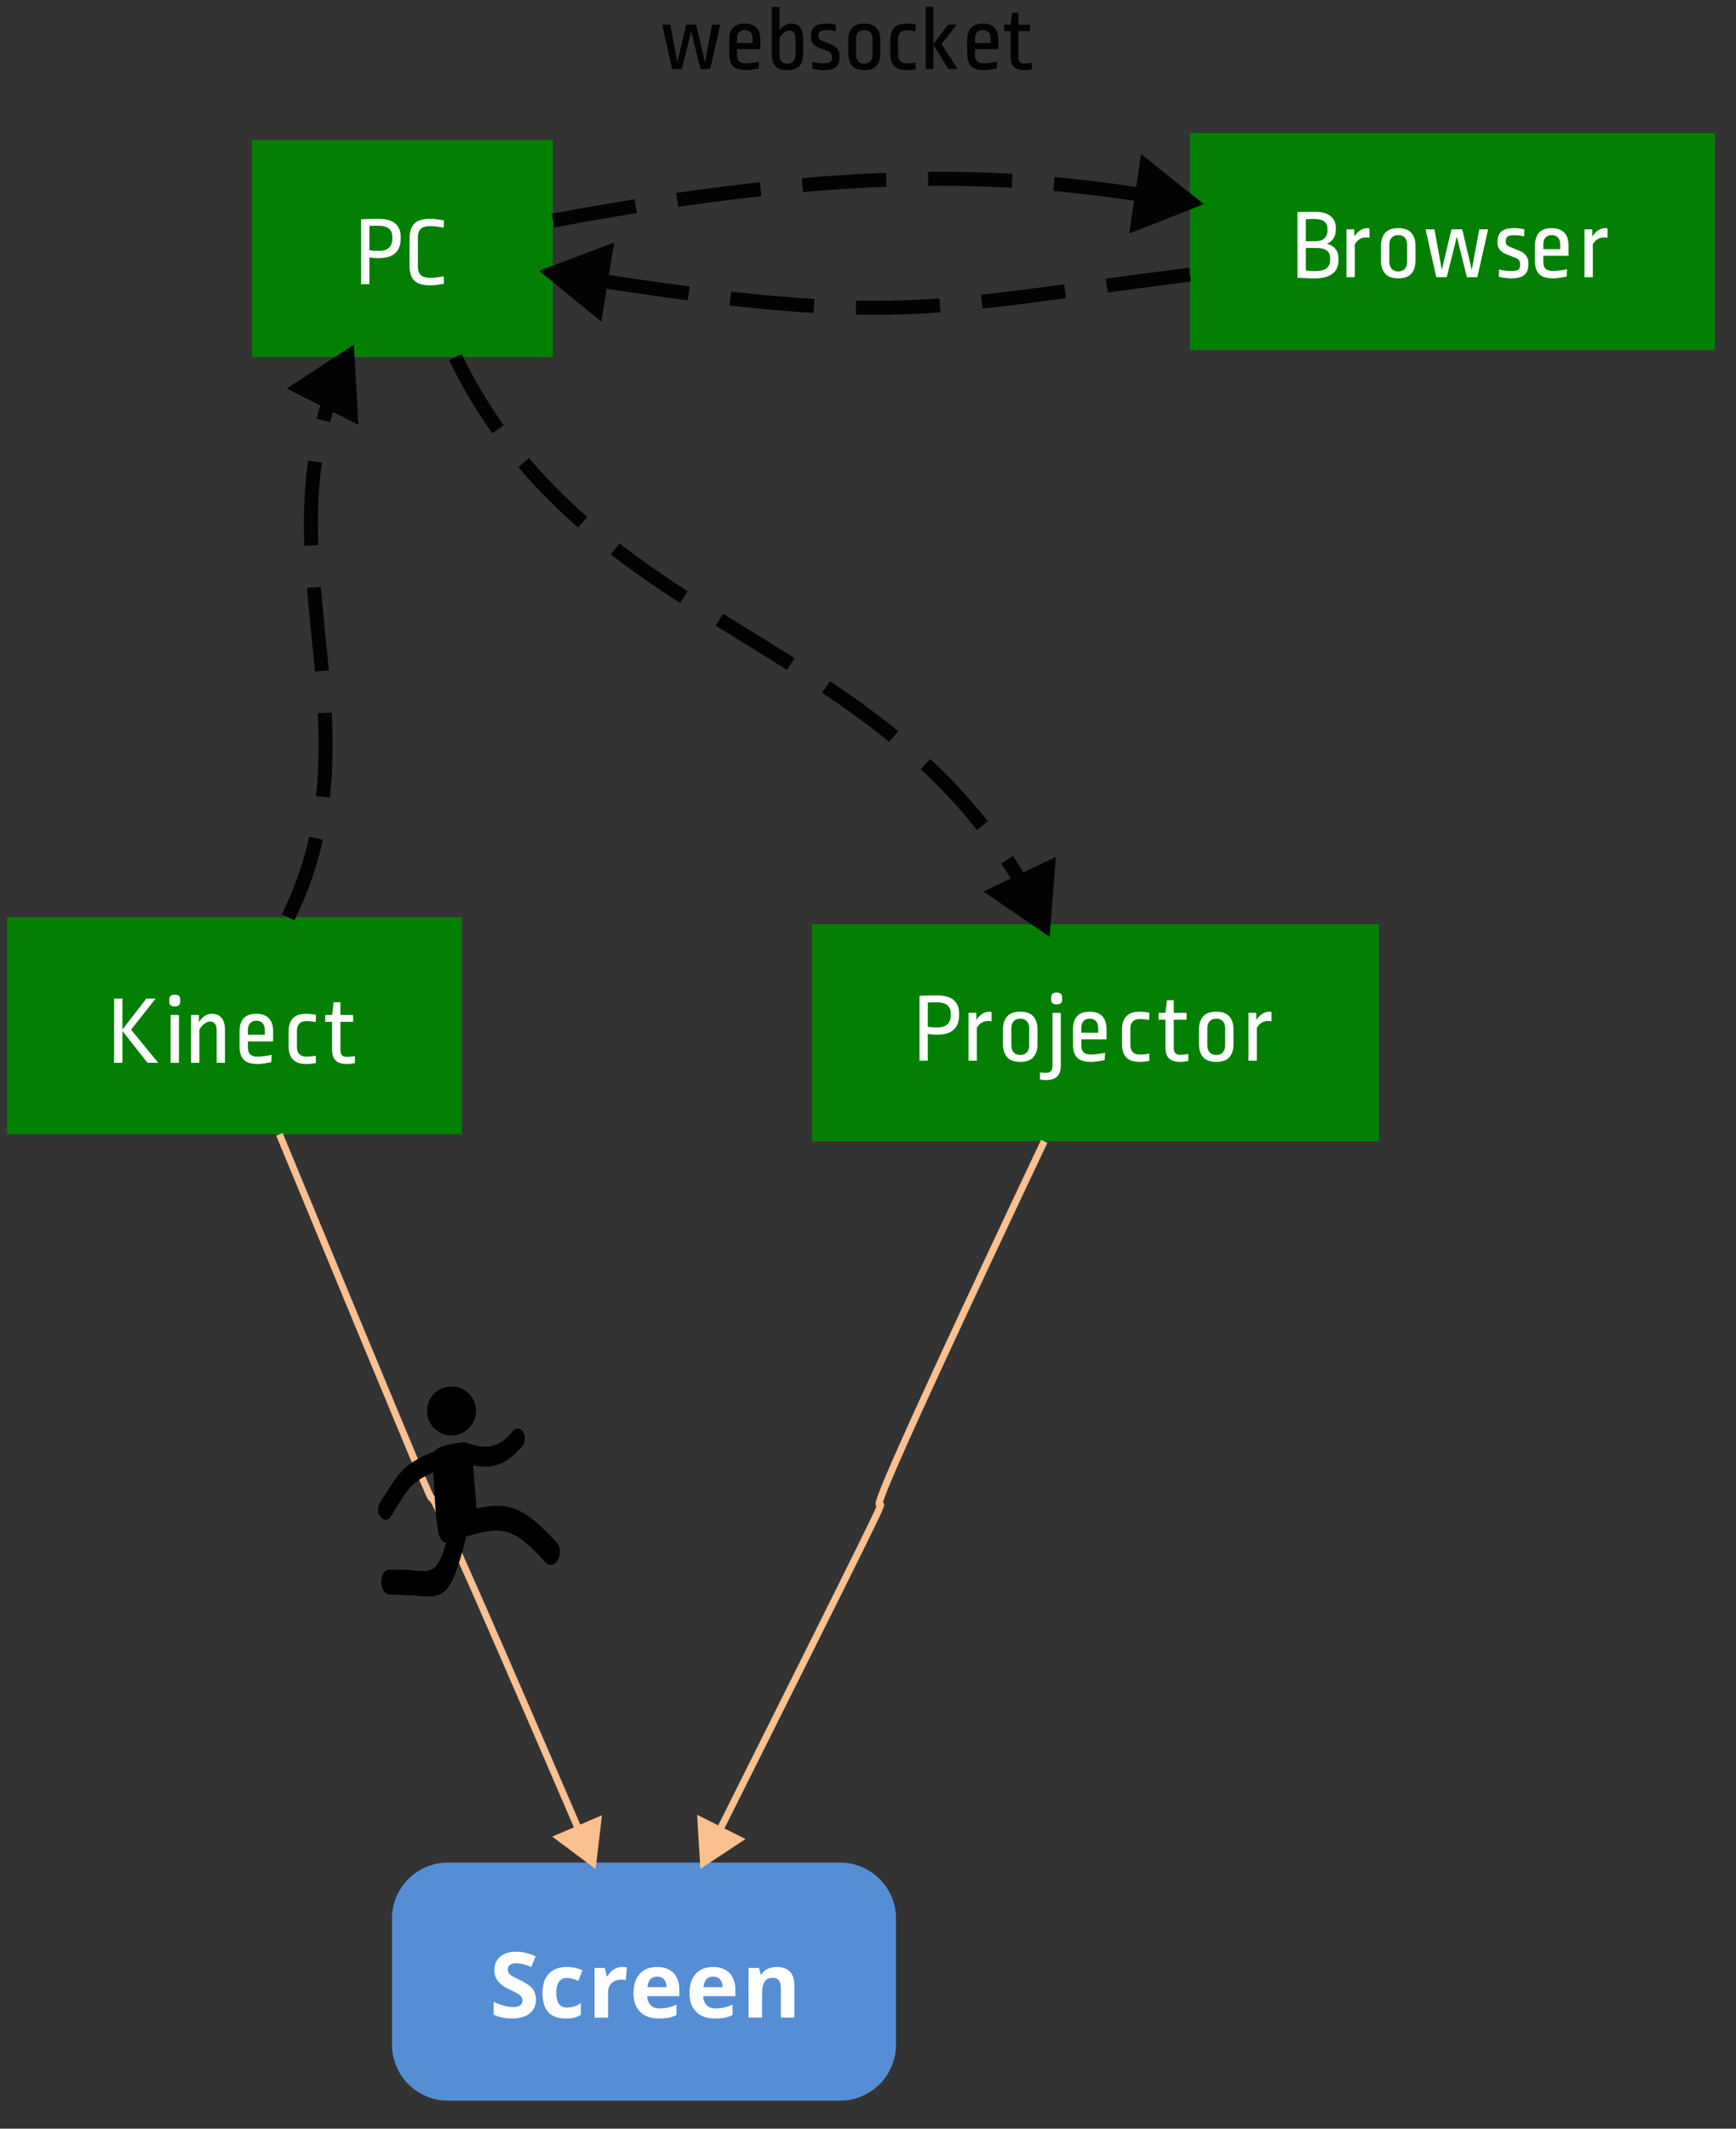 <svg width="248" height="304" viewBox="0 0 248 304" xmlns="http://www.w3.org/2000/svg" xmlns:xlink="http://www.w3.org/1999/xlink"><rect x="0" y="0" width="248" height="304" fill="#333333" stroke="none"/><title>Artboard</title><defs><path id="a" d="M0 0h46v34H0z"/><path id="c" d="M0 0h20v20H0z"/><path id="e" d="M0 0h68v34H0z"/><path id="g" d="M0 0h42v20H0z"/><path id="i" d="M0 0h78v34H0z"/><path id="k" d="M0 0h52v20H0z"/><path id="m" d="M0 0h84v34H0z"/><path id="o" d="M0 0h58v20H0z"/><path id="q" d="M0 0h75v37H0z"/><path id="s" d="M0 0h51v23H0z"/><path id="u" d="M0 0h59v19H0z"/><path id="w" d="M0 0h62v86H0z"/><path id="y" d="M0 0h62v86H0z"/><path id="A" d="M0 0h62v86H0z"/><path id="C" d="M0 0h97v18H0z"/><path id="E" d="M0 0h97v18H0z"/><path id="G" d="M0 0h97v18H0z"/><path id="I" d="M0 0h97v17H0z"/><path id="K" d="M0 0h97v17H0z"/><path id="M" d="M0 0h97v17H0z"/><path id="O" d="M0 0h90v87H0z"/><path id="Q" d="M0 0h90v87H0z"/><path id="S" d="M0 0h90v87H0z"/><path id="U" d="M0 0h62v108H0z"/><path id="W" d="M0 0h62v108H0z"/><path id="Y" d="M0 0h62v108H0z"/><path id="aa" d="M0 0h62v108H0z"/><path id="ac" d="M0 0h62v108H0z"/><path id="ae" d="M0 0h62v108H0z"/></defs><g fill="none" fill-rule="evenodd"><g transform="translate(35 19)"><mask id="b" fill="#fff"><use xlink:href="#a"/></mask><path fill="#038003" fill-rule="nonzero" mask="url(#b)" d="M1 1v31h43V1z"/></g><g transform="translate(48 26)"><mask id="d" fill="#fff"><use xlink:href="#c"/></mask><path d="M3.578 14.585V5.317a70.72 70.72 0 0 1 1.099-.049c.378-.014.819-.021 1.323-.021 1.12 0 1.939.224 2.457.672.518.448.777 1.073.777 1.876v.336c0 .85-.252 1.517-.756 2.002-.504.485-1.293.728-2.366.728a7.073 7.073 0 0 1-1.344-.112v3.836h-1.19zm1.19-4.858c.317.047.57.077.756.091.187.014.364.021.532.021 1.325 0 1.988-.588 1.988-1.764v-.238c0-.523-.163-.92-.49-1.19-.327-.27-.854-.406-1.582-.406-.308 0-.548.002-.721.007-.173.005-.334.012-.483.021v3.458zm8.722-4.48c.317 0 .642.026.973.077l.959.147-.028 1.05a18.164 18.164 0 0 0-.868-.147 7.037 7.037 0 0 0-1.036-.077c-.644 0-1.104.128-1.379.385-.275.257-.413.693-.413 1.309v4.004c0 .607.138 1.038.413 1.295.275.257.735.385 1.379.385.345 0 .69-.026 1.036-.077.345-.051.635-.1.868-.147l.028 1.078-.959.147a6.35 6.35 0 0 1-.973.077c-.55 0-1.017-.058-1.4-.175-.383-.117-.69-.294-.924-.532a2.064 2.064 0 0 1-.504-.889 4.445 4.445 0 0 1-.154-1.232v-3.85c0-.952.224-1.661.672-2.128.448-.467 1.218-.7 2.31-.7z" fill="#FFF" fill-rule="nonzero" mask="url(#d)"/></g><g transform="translate(0 130)"><mask id="f" fill="#fff"><use xlink:href="#e"/></mask><path fill="#038003" fill-rule="nonzero" mask="url(#f)" d="M1 1v31h65V1z"/></g><g transform="translate(13 137)"><mask id="h" fill="#fff"><use xlink:href="#g"/></mask><path d="M3.299 14.781v-9.17h1.19v4.424l3.416-4.424h1.33l-3.514 4.438 3.878 4.732H8.073l-3.584-4.536v4.536h-1.19zm8.07 0V7.949h1.19v6.832h-1.19zm1.372-8.68c0 .42-.261.63-.784.63-.513 0-.77-.21-.77-.63v-.406c0-.43.257-.644.77-.644.523 0 .784.215.784.644v.406zm1.558 8.68V7.949h1.12v1.022c.243-.383.523-.677.84-.882a1.847 1.847 0 0 1 1.022-.308c.597 0 1.057.2 1.379.602.322.401.483.98.483 1.736v4.662h-1.19v-4.494c0-.504-.084-.863-.252-1.078a.796.796 0 0 0-.658-.322c-.27 0-.546.103-.826.308-.28.205-.523.485-.728.84v4.746h-1.19zm6.93-4.494c0-.812.194-1.433.581-1.862.387-.43.987-.644 1.799-.644.793 0 1.393.212 1.799.637.406.425.609 1.048.609 1.869v1.442h-3.598v.826c0 .476.112.819.336 1.029.224.21.583.315 1.078.315.15 0 .313-.01.49-.028.177-.019.357-.04.539-.063.182-.023.355-.049.518-.077a7.69 7.69 0 0 0 .427-.084l-.056 1.05c-.308.056-.637.112-.987.168-.35.056-.66.084-.931.084-.943 0-1.612-.203-2.009-.609-.397-.406-.595-1.024-.595-1.855v-2.198zm1.19.49h2.408v-.63c0-.467-.112-.812-.336-1.036-.224-.224-.518-.336-.882-.336-.355 0-.642.112-.861.336-.22.224-.329.555-.329.994v.672zm8.344 4.172c-.877 0-1.519-.217-1.925-.651-.406-.434-.609-1.066-.609-1.897v-2.072c0-.821.203-1.451.609-1.89.406-.439 1.048-.658 1.925-.658.243 0 .455.012.637.035.182.023.427.058.735.105l-.028 1.05a9.732 9.732 0 0 0-.651-.105 5.846 5.846 0 0 0-.693-.035c-.448 0-.784.121-1.008.364-.224.243-.336.588-.336 1.036v2.254c0 .476.119.83.357 1.064.238.233.567.35.987.35.27 0 .502-.012.693-.035.191-.023.408-.058.651-.105l.028 1.05c-.308.047-.553.082-.735.105a5.068 5.068 0 0 1-.637.035zm3.676-6.02h-.98v-.98h.98l.224-1.82h.966v1.82h1.82v.98h-1.82v4.004c0 .355.075.609.224.763.15.154.373.231.672.231.205 0 .418-.012.637-.035.22-.023.399-.049.539-.077v.994c-.159.037-.331.07-.518.098a4.062 4.062 0 0 1-.602.042c-.737 0-1.279-.163-1.624-.49-.345-.327-.518-.868-.518-1.624V8.929z" fill="#FFF" fill-rule="nonzero" mask="url(#h)"/></g><g transform="translate(169 18)"><mask id="j" fill="#fff"><use xlink:href="#i"/></mask><path fill="#038003" fill-rule="nonzero" mask="url(#j)" d="M1 1v31h75V1z"/></g><g transform="translate(182 25)"><mask id="l" fill="#fff"><use xlink:href="#k"/></mask><path d="M3.355 5.303c.327-.019.693-.033 1.099-.042.406-.01.861-.014 1.365-.014 1.008 0 1.762.208 2.261.623.5.415.749.954.749 1.617v.308c0 .467-.103.873-.308 1.218-.205.345-.532.616-.98.812.523.112.931.35 1.225.714.294.364.441.821.441 1.372v.308c0 .364-.065.702-.196 1.015-.13.313-.329.581-.595.805-.266.224-.607.399-1.022.525-.415.126-.908.189-1.477.189h-.574c-.168 0-.343-.005-.525-.014a59.66 59.66 0 0 0-.616-.028c-.229-.01-.511-.023-.847-.042V5.303zm1.19 8.33c.187.019.34.033.462.042l.329.028a2.9 2.9 0 0 0 .273.014h.308c.747 0 1.283-.142 1.61-.427.327-.285.49-.665.49-1.141v-.294c0-.467-.159-.824-.476-1.071-.317-.247-.83-.371-1.54-.371H4.545v3.22zm0-4.186h1.372c.57 0 .999-.135 1.288-.406.29-.27.434-.649.434-1.134v-.238c0-.448-.152-.793-.455-1.036-.303-.243-.819-.364-1.547-.364-.336 0-.7.014-1.092.042v3.136zm5.81 5.138V7.753h1.12v1.022c.243-.383.523-.677.84-.882a1.847 1.847 0 0 1 1.33-.28v1.344a1.254 1.254 0 0 0-.231-.035 5.611 5.611 0 0 0-.315-.007c-.299 0-.581.077-.847.231-.266.154-.502.404-.707.749v4.69h-1.19zm8.668-4.564c0-.476-.112-.835-.336-1.078-.224-.243-.537-.364-.938-.364-.401 0-.714.124-.938.371-.224.247-.336.609-.336 1.085v2.268c0 .476.112.838.336 1.085.224.247.537.371.938.371.401 0 .714-.124.938-.371.224-.247.336-.609.336-1.085v-2.282zm1.19 2.184c0 .793-.196 1.416-.588 1.869-.392.453-1.017.679-1.876.679s-1.484-.226-1.876-.679c-.392-.453-.588-1.076-.588-1.869v-2.072c0-.793.196-1.416.588-1.869.392-.453 1.017-.679 1.876-.679s1.484.226 1.876.679c.392.453.588 1.076.588 1.869v2.072zm8.834 2.38h-1.498l-1.428-5.796-1.442 5.796h-1.498l-1.526-6.832h1.26l1.064 5.782 1.372-5.782h1.54l1.358 5.782 1.078-5.782h1.26l-1.54 6.832zm4.148-3.276c-.42-.159-.735-.376-.945-.651a1.516 1.516 0 0 1-.315-.945v-.182c0-.644.18-1.13.539-1.456.36-.327.968-.49 1.827-.49a6.55 6.55 0 0 1 1.47.168l-.028 1.008a6.297 6.297 0 0 0-1.386-.168c-.495 0-.826.068-.994.203-.168.135-.252.343-.252.623v.112c0 .187.047.331.14.434.093.103.261.205.504.308l1.316.546c.41.168.723.397.938.686.215.29.322.607.322.952v.336c0 .644-.184 1.132-.553 1.463-.369.331-.996.497-1.883.497a8.048 8.048 0 0 1-1.778-.224l.028-1.05c.597.15 1.18.224 1.75.224.504 0 .84-.063 1.008-.189.168-.126.252-.329.252-.609v-.196a.94.94 0 0 0-.14-.532c-.093-.14-.247-.252-.462-.336l-1.358-.532zm4.09-1.218c0-.812.194-1.433.581-1.862.387-.43.987-.644 1.799-.644.793 0 1.393.212 1.799.637.406.425.609 1.048.609 1.869v1.442h-3.598v.826c0 .476.112.819.336 1.029.224.21.583.315 1.078.315.15 0 .313-.01.49-.028.177-.019.357-.04.539-.063.182-.023.355-.049.518-.077a7.75 7.75 0 0 0 .427-.084l-.056 1.05a47.35 47.35 0 0 1-.987.168 5.97 5.97 0 0 1-.931.084c-.943 0-1.612-.203-2.009-.609-.397-.406-.595-1.024-.595-1.855v-2.198zm1.19.49h2.408v-.63c0-.467-.112-.812-.336-1.036-.224-.224-.518-.336-.882-.336-.355 0-.642.112-.861.336-.22.224-.329.555-.329.994v.672zm5.88 4.004V7.753h1.12v1.022c.243-.383.523-.677.84-.882a1.847 1.847 0 0 1 1.33-.28v1.344a1.253 1.253 0 0 0-.231-.035 5.61 5.61 0 0 0-.315-.007c-.299 0-.581.077-.847.231-.266.154-.502.404-.707.749v4.69h-1.19z" fill="#FFF" fill-rule="nonzero" mask="url(#l)"/></g><g transform="translate(115 131)"><mask id="n" fill="#fff"><use xlink:href="#m"/></mask><path fill="#038003" fill-rule="nonzero" mask="url(#n)" d="M1 1v31h81V1z"/></g><g transform="translate(128 138)"><mask id="p" fill="#fff"><use xlink:href="#o"/></mask><path d="M3.355 13.486V4.218c.355-.019.721-.035 1.099-.049.378-.014.819-.021 1.323-.021 1.12 0 1.939.224 2.457.672.518.448.777 1.073.777 1.876v.336c0 .85-.252 1.517-.756 2.002-.504.485-1.293.728-2.366.728a7.072 7.072 0 0 1-1.344-.112v3.836h-1.19zm1.19-4.858c.317.047.57.077.756.091.187.014.364.021.532.021 1.325 0 1.988-.588 1.988-1.764v-.238c0-.523-.163-.92-.49-1.19-.327-.27-.854-.406-1.582-.406-.308 0-.548.002-.721.007a13.78 13.78 0 0 0-.483.021v3.458zm5.81 4.858V6.654h1.12v1.022c.243-.383.523-.677.84-.882a1.847 1.847 0 0 1 1.33-.28v1.344a1.251 1.251 0 0 0-.231-.035 5.641 5.641 0 0 0-.315-.007c-.299 0-.581.077-.847.231-.266.154-.502.404-.707.749v4.69h-1.19zm8.668-4.564c0-.476-.112-.835-.336-1.078-.224-.243-.537-.364-.938-.364-.401 0-.714.124-.938.371-.224.247-.336.609-.336 1.085v2.268c0 .476.112.838.336 1.085.224.247.537.371.938.371.401 0 .714-.124.938-.371.224-.247.336-.609.336-1.085V8.922zm1.19 2.184c0 .793-.196 1.416-.588 1.869-.392.453-1.017.679-1.876.679s-1.484-.226-1.876-.679c-.392-.453-.588-1.076-.588-1.869V9.034c0-.793.196-1.416.588-1.869.392-.453 1.017-.679 1.876-.679s1.484.226 1.876.679c.392.453.588 1.076.588 1.869v2.072zm2.142-4.452h1.19v7.504c0 .7-.17 1.223-.511 1.568-.34.345-.884.518-1.631.518a4.45 4.45 0 0 1-.84-.084v-.994c.075.01.198.021.371.035.173.014.348.021.525.021.597 0 .896-.331.896-.994V6.654zm1.372-1.848c0 .42-.261.63-.784.63-.513 0-.77-.21-.77-.63V4.4c0-.43.257-.644.77-.644.523 0 .784.215.784.644v.406zm1.558 4.186c0-.812.194-1.433.581-1.862.387-.43.987-.644 1.799-.644.793 0 1.393.212 1.799.637.406.425.609 1.048.609 1.869v1.442h-3.598v.826c0 .476.112.819.336 1.029.224.21.583.315 1.078.315.15 0 .313-.01.49-.028.177-.019.357-.04.539-.063.182-.023.355-.049.518-.077.163-.028.306-.056.427-.084l-.056 1.05c-.308.056-.637.112-.987.168-.35.056-.66.084-.931.084-.943 0-1.612-.203-2.009-.609-.397-.406-.595-1.024-.595-1.855V8.992zm1.19.49h2.408v-.63c0-.467-.112-.812-.336-1.036-.224-.224-.518-.336-.882-.336-.355 0-.642.112-.861.336-.22.224-.329.555-.329.994v.672zm8.344 4.172c-.877 0-1.519-.217-1.925-.651-.406-.434-.609-1.066-.609-1.897V9.034c0-.821.203-1.451.609-1.89.406-.439 1.048-.658 1.925-.658.243 0 .455.012.637.035.182.023.427.058.735.105l-.028 1.05a9.732 9.732 0 0 0-.651-.105 5.846 5.846 0 0 0-.693-.035c-.448 0-.784.121-1.008.364-.224.243-.336.588-.336 1.036v2.254c0 .476.119.83.357 1.064.238.233.567.35.987.35.27 0 .502-.012.693-.035.191-.023.408-.058.651-.105l.028 1.05c-.308.047-.553.082-.735.105a5.08 5.08 0 0 1-.637.035zm3.676-6.02h-.98v-.98h.98l.224-1.82h.966v1.82h1.82v.98h-1.82v4.004c0 .355.075.609.224.763.15.154.373.231.672.231.205 0 .418-.012.637-.035.22-.023.399-.049.539-.077v.994c-.159.037-.331.07-.518.098a4.062 4.062 0 0 1-.602.042c-.737 0-1.279-.163-1.624-.49-.345-.327-.518-.868-.518-1.624V7.634zm8.528 1.288c0-.476-.112-.835-.336-1.078-.224-.243-.537-.364-.938-.364-.401 0-.714.124-.938.371-.224.247-.336.609-.336 1.085v2.268c0 .476.112.838.336 1.085.224.247.537.371.938.371.401 0 .714-.124.938-.371.224-.247.336-.609.336-1.085V8.922zm1.19 2.184c0 .793-.196 1.416-.588 1.869-.392.453-1.017.679-1.876.679s-1.484-.226-1.876-.679c-.392-.453-.588-1.076-.588-1.869V9.034c0-.793.196-1.416.588-1.869.392-.453 1.017-.679 1.876-.679s1.484.226 1.876.679c.392.453.588 1.076.588 1.869v2.072zm2.142 2.38V6.654h1.12v1.022c.243-.383.523-.677.84-.882a1.847 1.847 0 0 1 1.33-.28v1.344a1.251 1.251 0 0 0-.231-.035 5.641 5.641 0 0 0-.315-.007c-.299 0-.581.077-.847.231-.266.154-.502.404-.707.749v4.69h-1.19z" fill="#FFF" fill-rule="nonzero" mask="url(#p)"/></g><g transform="translate(55 265)"><mask id="r" fill="#fff"><use xlink:href="#q"/></mask><path d="M9 1a8 8 0 0 0-8 8v18a8 8 0 0 0 8 8h56a8 8 0 0 0 8-8V9a8 8 0 0 0-8-8H9z" fill="#558ED5" fill-rule="nonzero" mask="url(#r)"/></g><g transform="translate(67 272)"><mask id="t" fill="#fff"><use xlink:href="#s"/></mask><path d="M9.564 13.566c0 .838-.301 1.498-.904 1.98-.603.483-1.442.724-2.517.724-.99 0-1.866-.186-2.628-.558v-1.828c.626.279 1.156.476 1.59.59.434.114.83.171 1.19.171.432 0 .763-.082.994-.247.23-.165.346-.41.346-.737a.813.813 0 0 0-.153-.485 1.704 1.704 0 0 0-.447-.41c-.197-.13-.598-.34-1.203-.628-.567-.267-.992-.523-1.276-.768a2.883 2.883 0 0 1-.679-.857c-.17-.326-.254-.707-.254-1.143 0-.82.278-1.466.835-1.936.556-.47 1.325-.704 2.307-.704.483 0 .943.057 1.38.171.439.114.897.275 1.375.483l-.635 1.53a9.284 9.284 0 0 0-1.228-.426 3.955 3.955 0 0 0-.955-.12c-.373 0-.658.086-.857.26a.859.859 0 0 0-.299.679c0 .173.04.325.121.454.08.129.208.254.384.374.176.12.591.338 1.247.65.868.416 1.462.831 1.784 1.248.322.417.482.928.482 1.533zm4.252 2.704c-2.21 0-3.314-1.212-3.314-3.637 0-1.206.3-2.127.902-2.764.6-.637 1.462-.956 2.583-.956.821 0 1.558.161 2.21.483l-.572 1.498a9.772 9.772 0 0 0-.85-.302 2.74 2.74 0 0 0-.788-.117c-1.007 0-1.51.715-1.51 2.145 0 1.388.503 2.082 1.51 2.082.373 0 .718-.05 1.035-.149.317-.1.635-.255.952-.466v1.656a3.12 3.12 0 0 1-.949.413c-.32.076-.722.114-1.21.114zm8.079-7.357c.262 0 .48.02.654.057l-.146 1.816a2.219 2.219 0 0 0-.571-.064c-.618 0-1.1.16-1.445.476-.344.318-.517.762-.517 1.333v3.612h-1.936V9.047H19.4l.286 1.193h.095c.22-.398.518-.718.892-.962a2.199 2.199 0 0 1 1.222-.365zm4.978 1.378c-.41 0-.732.13-.965.39-.233.26-.366.63-.4 1.108h2.717c-.008-.478-.133-.848-.374-1.108-.242-.26-.567-.39-.978-.39zm.273 5.98c-1.143 0-2.035-.316-2.679-.947-.643-.63-.965-1.523-.965-2.678 0-1.19.298-2.109.892-2.758.595-.65 1.417-.975 2.466-.975 1.003 0 1.784.286 2.343.857.558.572.838 1.36.838 2.368v.94h-4.577c.021.55.184.98.489 1.288.304.309.732.463 1.282.463.427 0 .831-.044 1.212-.133.381-.089.779-.23 1.194-.425v1.498c-.339.169-.7.295-1.086.377a6.844 6.844 0 0 1-1.409.124zm7.727-5.98c-.41 0-.732.13-.965.39-.233.26-.366.63-.4 1.108h2.717c-.008-.478-.133-.848-.374-1.108-.242-.26-.567-.39-.978-.39zm.273 5.98c-1.143 0-2.035-.316-2.679-.947-.643-.63-.965-1.523-.965-2.678 0-1.19.298-2.109.892-2.758.595-.65 1.417-.975 2.466-.975 1.003 0 1.784.286 2.343.857.558.572.838 1.36.838 2.368v.94h-4.577c.021.55.184.98.489 1.288.304.309.732.463 1.282.463.427 0 .831-.044 1.212-.133.381-.089.779-.23 1.194-.425v1.498c-.339.169-.7.295-1.086.377a6.844 6.844 0 0 1-1.409.124zm11.339-.128h-1.936v-4.145c0-.512-.091-.896-.273-1.152-.182-.256-.472-.384-.87-.384-.541 0-.933.181-1.174.543-.241.362-.362.962-.362 1.8v3.338h-1.936V9.047h1.48l.26.907h.107c.216-.342.513-.602.892-.777.379-.176.81-.264 1.292-.264.825 0 1.451.224 1.879.67.427.446.64 1.09.64 1.933v4.627z" fill="#FFF" fill-rule="nonzero" mask="url(#t)"/></g><g transform="translate(92 -4)"><mask id="v" fill="#fff"><use xlink:href="#u"/></mask><path d="M9.46 13.862H8.069L6.742 8.48l-1.338 5.382H4.013L2.596 7.518h1.17l.988 5.369 1.273-5.37h1.43l1.262 5.37 1-5.37h1.17l-1.43 6.345zm2.72-4.173c0-.754.18-1.33.54-1.73.36-.398.917-.597 1.67-.597.737 0 1.294.197 1.671.591.377.394.565.973.565 1.736v1.338h-3.34v.768c0 .442.103.76.312.955.208.195.541.293 1 .293.14 0 .29-.01.455-.026.165-.018.332-.037.501-.059.169-.022.33-.045.481-.071.152-.026.284-.052.397-.078l-.052.975c-.286.052-.592.104-.917.156a5.543 5.543 0 0 1-.864.078c-.876 0-1.498-.189-1.866-.566-.368-.377-.552-.951-.552-1.722V9.689zm1.106.455h2.236v-.585c0-.434-.104-.754-.312-.963-.209-.207-.481-.311-.82-.311-.329 0-.595.104-.799.311-.204.209-.305.516-.305.924v.624zm6.064-1.781c.226-.321.484-.568.774-.741.29-.174.6-.26.93-.26.537 0 .953.184 1.248.552.294.368.441.92.441 1.658v2.054c0 .788-.181 1.384-.545 1.787-.365.403-.945.605-1.742.605-.78 0-1.344-.198-1.69-.592-.347-.394-.52-.986-.52-1.774v-6.67h1.104v3.38zm1.444-.013c-.252 0-.508.095-.767.285-.26.191-.486.451-.677.78v2.367c0 .433.1.76.3.981.199.221.467.332.806.332.788 0 1.183-.447 1.183-1.34V9.729c0-.52-.078-.88-.234-1.08a.74.74 0 0 0-.611-.298zm4.232 2.47c-.39-.148-.683-.35-.878-.605a1.408 1.408 0 0 1-.293-.877v-.17c0-.598.167-1.048.501-1.352.334-.303.9-.454 1.697-.454a6.085 6.085 0 0 1 1.365.156l-.026.936a5.847 5.847 0 0 0-1.287-.156c-.46 0-.768.062-.923.188-.156.126-.234.319-.234.579v.104c0 .173.043.307.13.403.086.095.242.19.468.286l1.222.507c.38.156.671.368.87.637.2.268.3.563.3.883v.313c0 .598-.172 1.05-.514 1.358-.342.308-.925.462-1.748.462-.494 0-1.045-.07-1.651-.208l.026-.975a6.687 6.687 0 0 0 1.625.208c.468 0 .78-.059.936-.176.156-.117.234-.305.234-.565v-.182c0-.2-.044-.364-.13-.494-.087-.13-.23-.234-.43-.312l-1.26-.494zm7.626-1.196c0-.442-.104-.776-.312-1.002-.208-.225-.499-.337-.871-.337-.373 0-.663.114-.871.344-.209.23-.312.566-.312 1.008v2.106c0 .442.103.777.312 1.007.208.23.498.345.87.345.373 0 .664-.115.872-.345.208-.23.312-.565.312-1.007v-2.12zm1.105 2.028c0 .736-.182 1.315-.546 1.735-.365.42-.945.63-1.742.63-.798 0-1.378-.21-1.742-.63-.364-.42-.546-.999-.546-1.735V9.728c0-.737.182-1.316.546-1.736.364-.42.944-.63 1.742-.63.797 0 1.377.21 1.742.63.364.42.546.999.546 1.736v1.924zm3.777 2.366c-.815 0-1.411-.202-1.788-.605-.377-.403-.565-.99-.565-1.761V9.728c0-.763.188-1.348.565-1.755.377-.408.973-.611 1.788-.611.225 0 .422.01.591.032.169.022.397.054.682.098l-.026.975a9.02 9.02 0 0 0-.604-.098 5.423 5.423 0 0 0-.643-.032c-.417 0-.728.112-.936.337-.209.226-.312.547-.312.963v2.093c0 .442.11.77.331.987.221.217.526.326.917.326.25 0 .465-.011.643-.033a9.02 9.02 0 0 0 .604-.097l.026.975c-.285.043-.513.075-.682.097a4.713 4.713 0 0 1-.591.033zm2.712-.156v-8.88h1.104V10.3l2.08-2.781h1.235l-2.157 2.781 2.314 3.563h-1.326l-2.146-3.406v3.406h-1.104zm5.935-4.173c0-.754.18-1.33.539-1.73.36-.398.917-.597 1.67-.597.737 0 1.294.197 1.671.591.377.394.565.973.565 1.736v1.338h-3.34v.768c0 .442.103.76.312.955.208.195.541.293 1 .293.14 0 .29-.01.455-.026.165-.018.332-.037.501-.059.169-.022.33-.045.481-.071.152-.026.284-.052.397-.078l-.052.975c-.286.052-.592.104-.917.156a5.543 5.543 0 0 1-.864.078c-.876 0-1.498-.189-1.866-.566-.368-.377-.552-.951-.552-1.722V9.689zm1.105.455h2.236v-.585c0-.434-.104-.754-.312-.963-.209-.207-.481-.311-.82-.311-.329 0-.595.104-.799.311-.204.209-.305.516-.305.924v.624zm5.09-1.716h-.91v-.91h.91l.207-1.69h.897v1.69h1.69v.91h-1.69v3.718c0 .329.07.565.209.708.138.143.346.215.623.215.191 0 .388-.011.592-.033a5.73 5.73 0 0 0 .5-.071v.923a5.98 5.98 0 0 1-.48.09c-.174.027-.36.04-.56.04-.684 0-1.187-.152-1.507-.456-.321-.303-.481-.805-.481-1.507V8.428z" fill="#030303" fill-rule="nonzero" mask="url(#v)"/></g><g transform="translate(15 48)"><mask id="x" fill="#fff"><use xlink:href="#w"/></mask><path d="M26.16 83C40 55 21 30 34.66 3" stroke="#030303" stroke-width="2" stroke-dasharray="12,6" mask="url(#x)"/></g><g transform="translate(15 48)"><mask id="z" fill="#fff"><use xlink:href="#y"/></mask><path fill="#030303" fill-rule="nonzero" mask="url(#z)" d="M35.1 10.988L34.66 3l-6.697 4.377z"/></g><g transform="translate(15 48)"><mask id="B" fill="#fff"><use xlink:href="#A"/></mask><path stroke="#030303" stroke-width="2" mask="url(#B)" d="M35.1 10.988L34.66 3l-6.697 4.377z"/></g><g transform="translate(76 33)"><mask id="D" fill="#fff"><use xlink:href="#C"/></mask><path d="M94 6.219C56 11 52 14 3 6.007" stroke="#030303" stroke-width="2" stroke-dasharray="12,6" mask="url(#D)"/></g><g transform="translate(76 33)"><mask id="F" fill="#fff"><use xlink:href="#E"/></mask><path fill="#030303" fill-rule="nonzero" mask="url(#F)" d="M10.482 3.175L3 6.007l6.194 5.063z"/></g><g transform="translate(76 33)"><mask id="H" fill="#fff"><use xlink:href="#G"/></mask><path stroke="#030303" stroke-width="2" mask="url(#H)" d="M10.482 3.175L3 6.007l6.194 5.063z"/></g><g transform="translate(76 17)"><mask id="J" fill="#fff"><use xlink:href="#I"/></mask><path d="M3 14.497C54 5 75 9 94 11.858" stroke="#030303" stroke-width="2" stroke-dasharray="12,6" mask="url(#J)"/></g><g transform="translate(76 17)"><mask id="L" fill="#fff"><use xlink:href="#K"/></mask><path fill="#030303" fill-rule="nonzero" mask="url(#L)" d="M86.554 14.783L94 11.858l-6.256-4.986z"/></g><g transform="translate(76 17)"><mask id="N" fill="#fff"><use xlink:href="#M"/></mask><path stroke="#030303" stroke-width="2" mask="url(#N)" d="M86.554 14.783L94 11.858l-6.256-4.986z"/></g><g transform="translate(62 48)"><mask id="P" fill="#fff"><use xlink:href="#O"/></mask><path d="M3.044 3C23 44 67 42 87.087 84" stroke="#030303" stroke-width="2" stroke-dasharray="12,6" mask="url(#P)"/></g><g transform="translate(62 48)"><mask id="R" fill="#fff"><use xlink:href="#Q"/></mask><path fill="#030303" fill-rule="nonzero" mask="url(#R)" d="M80.49 79.476L87.086 84l.62-7.976z"/></g><g transform="translate(62 48)"><mask id="T" fill="#fff"><use xlink:href="#S"/></mask><path stroke="#030303" stroke-width="2" mask="url(#T)" d="M80.49 79.476L87.086 84l.62-7.976z"/></g><g transform="translate(31 160)"><mask id="V" fill="#fff"><use xlink:href="#U"/></mask><path d="M8.92 2C52 106 9 2 53.695 106" stroke="#FAC090" mask="url(#V)"/></g><g transform="translate(31 160)"><mask id="X" fill="#fff"><use xlink:href="#W"/></mask><path fill="#FAC090" fill-rule="nonzero" mask="url(#X)" d="M48.886 102.41l4.808 3.59.705-5.958z"/></g><g transform="translate(31 160)"><mask id="Z" fill="#fff"><use xlink:href="#Y"/></mask><path stroke="#FAC090" mask="url(#Z)" d="M48.886 102.41l4.808 3.59.705-5.958z"/></g><g transform="translate(95 161)"><mask id="ab" fill="#fff"><use xlink:href="#aa"/></mask><path d="M54.172 2C5 106 57 2 5.5 105" stroke="#FAC090" mask="url(#ab)"/></g><g transform="translate(95 161)"><mask id="ad" fill="#fff"><use xlink:href="#ac"/></mask><path fill="#FAC090" fill-rule="nonzero" mask="url(#ad)" d="M5.14 99.01L5.5 105l5.007-3.306z"/></g><g transform="translate(95 161)"><mask id="af" fill="#fff"><use xlink:href="#ae"/></mask><path stroke="#FAC090" mask="url(#af)" d="M5.14 99.01L5.5 105l5.007-3.306z"/></g><g transform="translate(54 197)" fill="#000"><circle transform="rotate(-5.919 10.5 4.5)" cx="10.5" cy="4.5" r="3.5"/><path d="M1.833 19.574C.929 20.954-.631 19 .273 17.621c2.792-4.366 3.203-5.515 7.803-7.354.492-.92 4.189-1.379 4.517-1.264 2.465 1.034 4.682.92 6.654-1.609 1.068-1.264 2.382.805 1.396 2.069-2.053 2.643-4.435 3.447-7.064 2.757l.493 6.205c4.928-1.149 7.146.23 11.418 4.826 1.314 1.38-.165 4.252-1.561 2.873-4.354-4.711-5.832-5.4-11.336-3.677-2.217 8.963-3.203 8.848-7.72 8.388-.904 0-1.972-.115-3.122-.115-1.725 0-1.725-3.677 0-3.562 1.396 0 2.382 0 3.285.115 2.629.23 3.45.345 4.682-3.907-.492-.115-.903-.69-1.067-1.379-.493-2.527-.575-5.975-.74-8.732-3.368 1.493-3.696 2.528-6.078 6.32z" fill-rule="nonzero"/></g></g></svg>